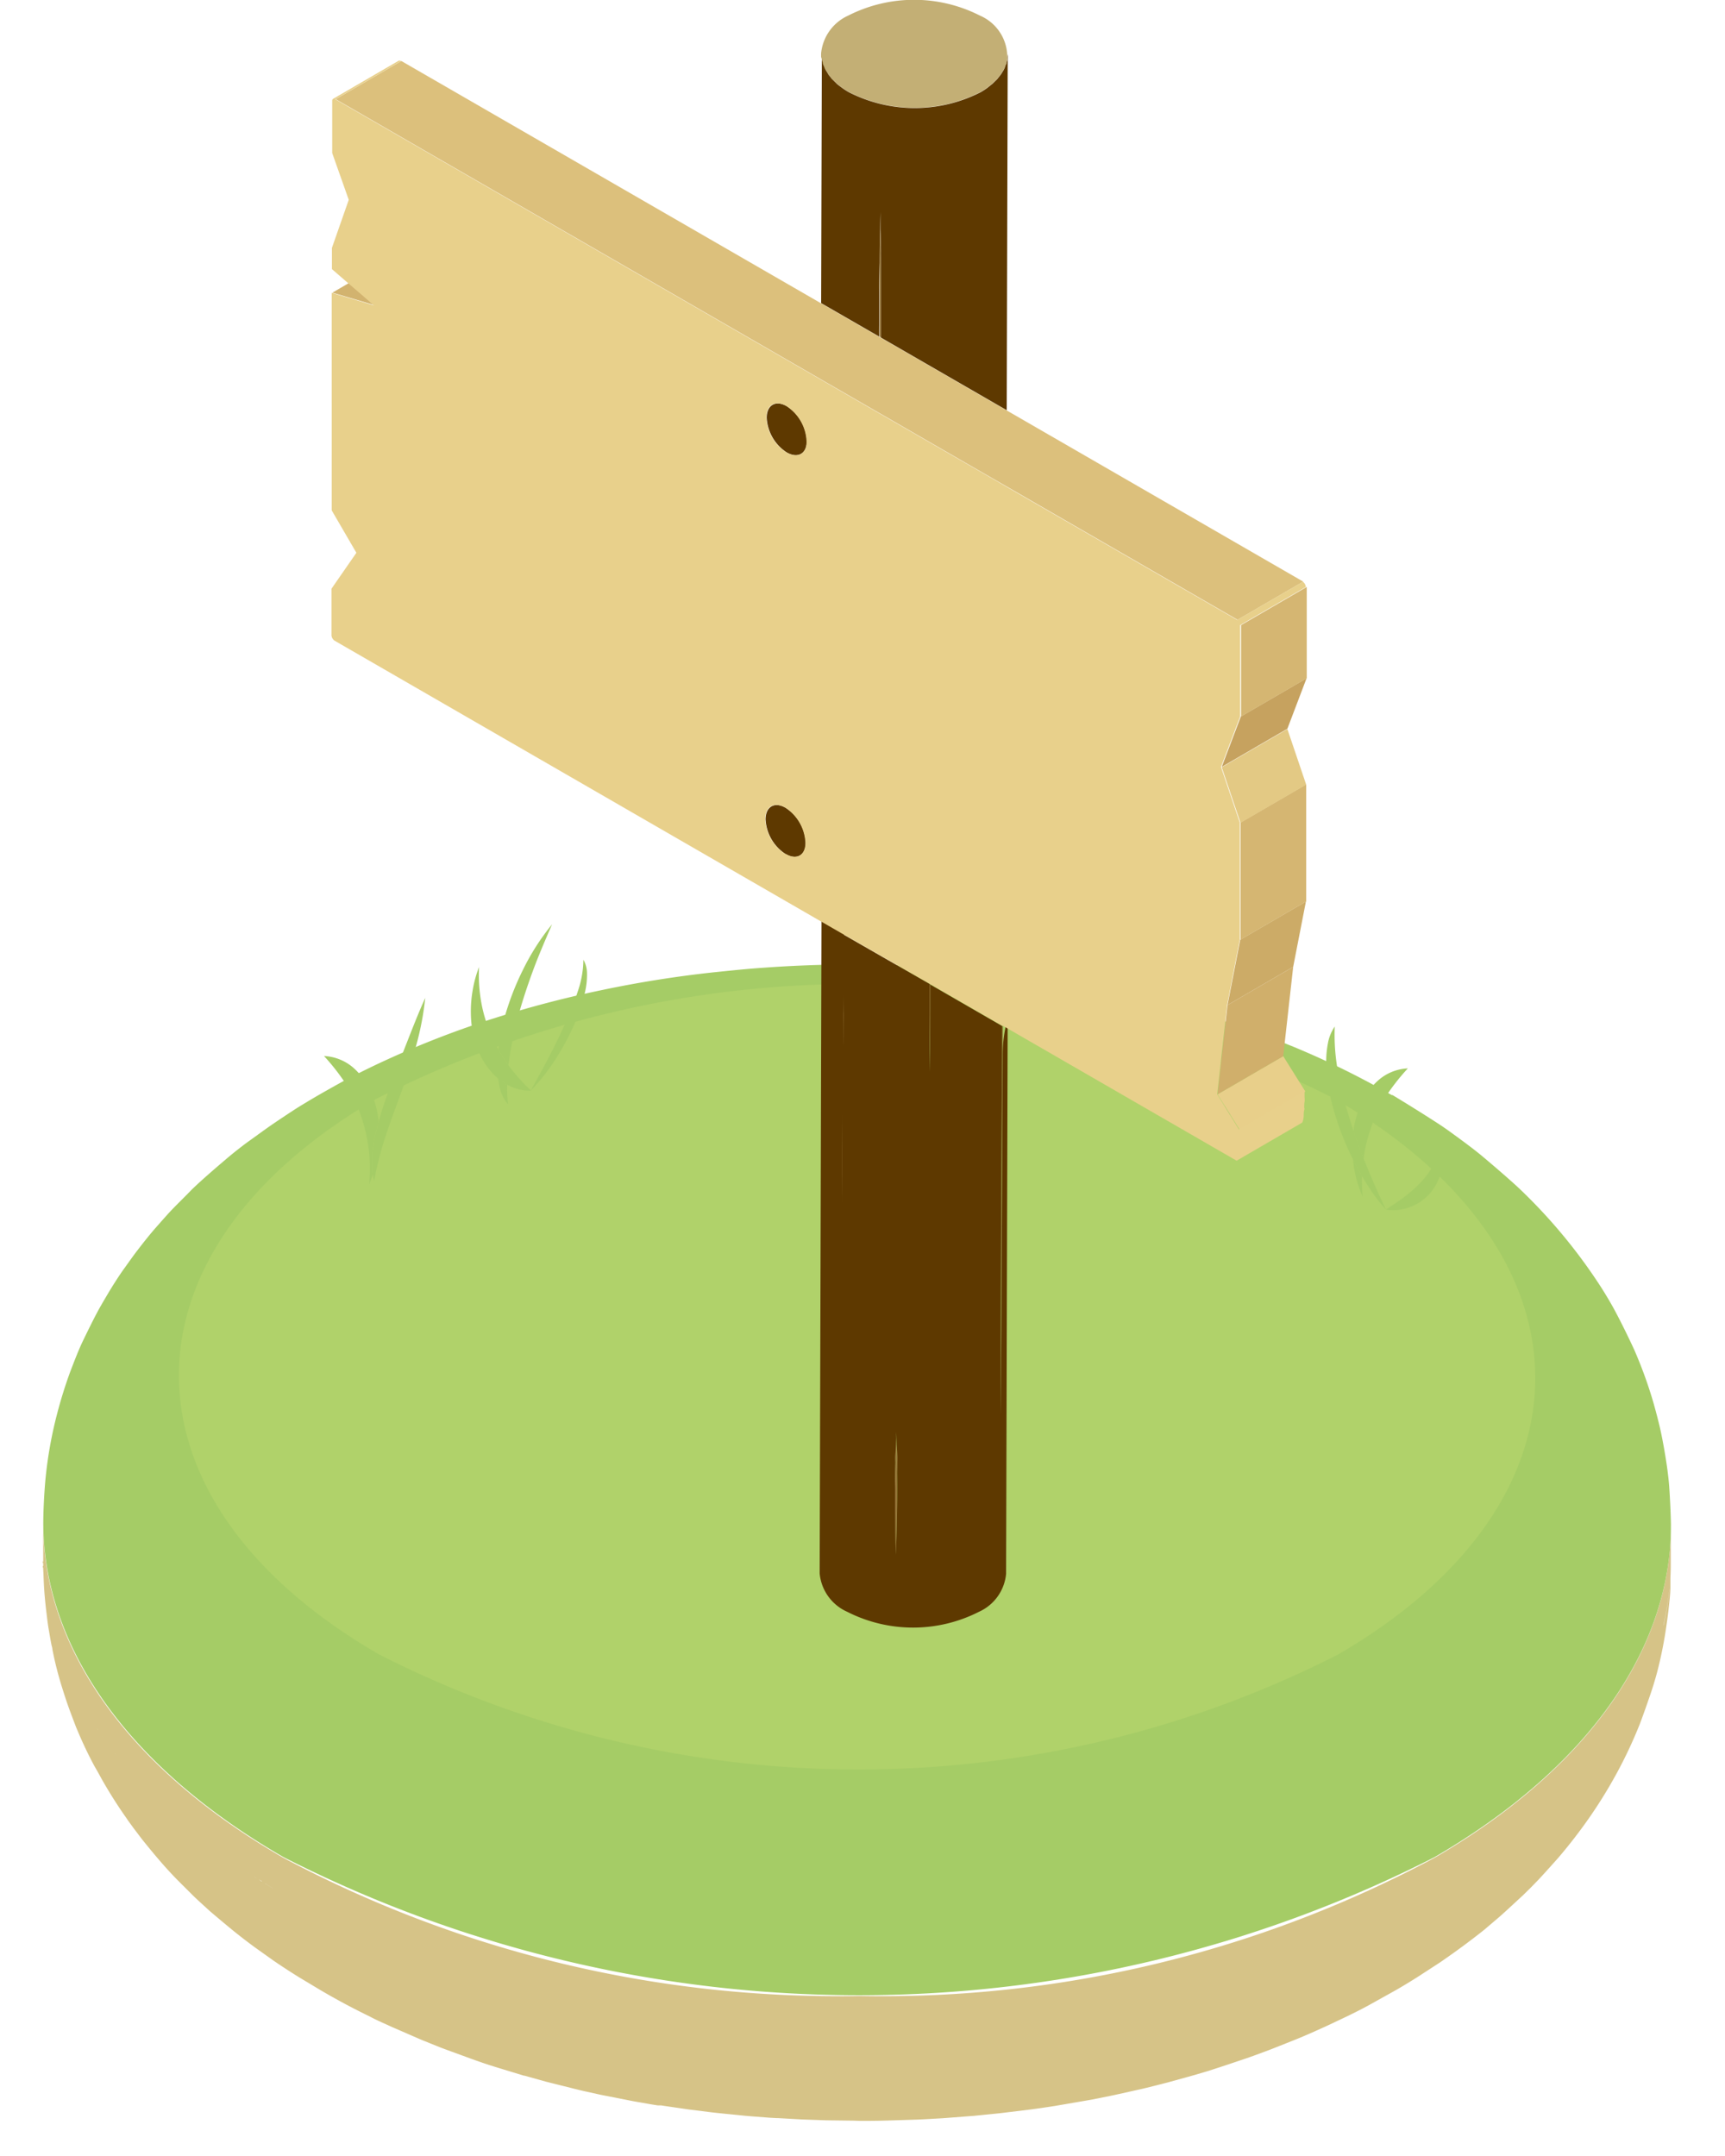 <svg xmlns="http://www.w3.org/2000/svg" width="24.4" height="30.5"><g style="isolation:isolate"><path fill="#d6c387" d="m12.073 30-.391-.005-.338-.012-.338-.019h-.017l-.094-.005-.288-.022-.066-.006c-.24-.024-.373-.037-.469-.048l-.328-.041-.343-.05-.052-.008h-.046c-.094-.014-.2-.034-.3-.051l-.05-.009-.457-.09-.24-.053-.08-.019-.459-.115-.3-.084h-.008c-.486-.148-.5-.151-.743-.238-.229-.084-.352-.128-.443-.163l-.248-.1-.038-.016-.388-.169c-.1-.046-.226-.1-.32-.151a9.793 9.793 0 0 1-.7-.375l-.3-.18c-.056-.035-.189-.118-.359-.234l-.268-.191a8.458 8.458 0 0 1-.31-.239 28.135 28.135 0 0 1-.32-.268l-.15-.137-.073-.068c-.144-.144-.225-.223-.288-.289s-.138-.148-.23-.256-.166-.2-.217-.263l-.123-.162-.083-.114-.015-.023a6.578 6.578 0 0 1-.356-.562c-.031-.056-.064-.118-.1-.178a5.68 5.68 0 0 1-.215-.445l-.047-.111c-.049-.129-.083-.218-.112-.3s-.053-.158-.076-.23a4.986 4.986 0 0 1-.146-.569c0-.022-.01-.045-.014-.068-.013-.066-.024-.134-.039-.22s-.026-.193-.038-.289c-.021-.19-.029-.3-.036-.51a4.361 4.361 0 0 0 .748 2.2 4.348 4.348 0 0 1-.751-2.249v-.044.01-.593c.009 1.705 1.144 3.414 3.4 4.714a16.664 16.664 0 0 0 8.15 1.953 16.54 16.54 0 0 0 8.128-1.953c2.2-1.279 3.317-2.954 3.344-4.631v.478q0 .094-.005.188v.128c0 .1-.013.193-.027.33a9.357 9.357 0 0 1-.028.209 5.831 5.831 0 0 1-.133.671 4.983 4.983 0 0 1-.1.327c-.041.119-.092.265-.136.382l-.011.029a6.5 6.5 0 0 1-.321.685 6.834 6.834 0 0 1-.388.63 7.205 7.205 0 0 1-.447.578c-.139.156-.214.239-.278.307l-.107.11-.114.112c-.163.15-.247.229-.319.292s-.128.109-.2.171l-.025.021a10.377 10.377 0 0 1-.567.421l-.059.041-.32.208a9.669 9.669 0 0 1-.239.146l-.06.035-.4.223a6.704 6.704 0 0 1-.173.09l-.107.053-.255.121c-.149.069-.307.14-.438.194l-.054.022c-.179.071-.285.114-.366.145l-.207.077-.113.04c-.272.092-.393.132-.49.163l-.069.022-.186.055-.044.012-.328.091c-.1.026-.234.06-.342.086l-.043.01c-.207.046-.33.074-.421.093l-.269.054-.086.015-.442.076c-.13.02-.25.038-.355.051l-.418.051-.367.037-.446.034-.25.014-.105.005c-.535.017-.545.018-.806.018Zm8.213-3.2.037-.021Zm-16.35-.042-.01-.006Zm-.036-.021-.014-.008Zm-.151-.091.1.06.011.006-.114-.069Zm-.05-.031h.008l-.047-.029Zm-.05-.032Zm-.05-.031.044.027-.044-.028Zm-.012-.008Zm-.086-.055.028.018-.029-.019Zm-.072-.048ZM1.723 24.93a7.727 7.727 0 0 0 1.679 1.493 7.689 7.689 0 0 1-1.708-1.528Zm20.566.3.011-.013Zm.068-.076Zm.12-.139.007-.008.006-.007Zm.076-.092Zm.026-.032v-.005l.023-.03Zm-20.885 0-.027-.034Zm-.059-.075.026.033-.045-.058Zm-.027-.035Zm-.059-.078.006.008.023.031.022.029-.065-.086Zm-.048-.066.021.029-.03-.041Zm-.075-.105.015.022.009.013.017.024-.049-.07Zm-.012-.019-.01-.015Zm-.034-.049.01.014-.021-.032Zm22.127-1.375v-.011Zm.008-.03.005-.021Zm.008-.033.007-.029Zm.008-.035a3.981 3.981 0 0 0 .083-.506s0-.006 0-.009a3.974 3.974 0 0 1-.085.512Zm.085-.532v-.013Zm0-.057v-.018Zm0-.038v-.023Zm0-.03a.042.042 0 0 1 0-.005s.008.001.008.007ZM.603 22.113v-.029c.007.007.007.017.007.027Zm23.015.2ZM.605 22.186Zm0-.031v.031c.006-.013.006-.023.006-.034Zm23.021-.592v.042Z"/><path fill="rgba(0,0,0,0)" d="M12.149 30.5h-.076l-.4-.006h-.147l-.2-.007h-.014l-.331-.019h-.022l-.1-.006-.08-.006-.217-.017h-.075l-.212-.021-.262-.027c-.1-.011-.233-.028-.341-.043l-.2-.03-.143-.021-.063-.01-.045-.007a8.28 8.28 0 0 1-.3-.052l-.063-.011-.047-.009-.409-.081h-.006l-.238-.053h-.007l-.089-.021-.168-.042-.3-.075h-.006l-.245-.068h-.007l-.141-.043c-.424-.13-.45-.137-.693-.223l-.129-.047c-.156-.057-.251-.091-.328-.121l-.256-.1-.022-.01-.015-.006-.013-.006-.18-.078-.214-.094c-.1-.045-.23-.106-.337-.159h-.006l-.406-.209h-.005c-.04-.022-.163-.088-.314-.176l-.009-.005-.285-.172-.045-.023-.013-.012-.017-.012a10.212 10.212 0 0 1-.323-.212l-.009-.006-.275-.2a8.294 8.294 0 0 1-.329-.254c-.168-.14-.259-.215-.332-.278h-.005c-.053-.047-.106-.094-.158-.144l-.047-.044-.039-.037-.117-.117a7.137 7.137 0 0 1-.428-.456c-.1-.122-.168-.2-.223-.27l-.006-.008-.128-.168-.037-.051-.048-.067-.027-.039a7.034 7.034 0 0 1-.377-.6v-.006a10.153 10.153 0 0 1-.1-.187c-.106-.2-.153-.3-.231-.479v-.006l-.028-.067-.025-.059-.043-.113-.07-.187v-.011c-.028-.083-.056-.165-.079-.241l-.015-.048-.2-.205.064.041-.166-.173.253.166-.007-.025-.339-.36.3.21a7.338 7.338 0 0 1-.05-.22l-.006-.029-.009-.043-.042-.237v-.008c-.015-.1-.028-.2-.04-.3v-.006a5.972 5.972 0 0 1-.037-.5v-1.392l.6.645h.4c.008 1.6 1.126 3.117 3.147 4.284a16.062 16.062 0 0 0 7.9 1.886 15.937 15.937 0 0 0 7.877-1.885c1.971-1.145 3.07-2.639 3.1-4.207h.231l.014-.035h-.245v-.042h.263l1-2.428-.276 3.229V22.487c-.005.116-.015.22-.029.36v.008c-.008.07-.019.145-.029.219a6.321 6.321 0 0 1-.143.719v.019c-.043.149-.071.248-.1.336l-.017.051c-.041.117-.087.249-.129.361l-.019.048a6.982 6.982 0 0 1-.339.723l-.008.015a7.286 7.286 0 0 1-.409.663l-.027.037a7.379 7.379 0 0 1-.453.583l-.009.01-.285.315-.115.118-.005.005-.11.107-.048.045c-.143.132-.222.2-.292.267-.06.052-.128.109-.214.18l-.009.007-.022.018c-.144.112-.235.182-.3.235-.1.075-.2.145-.284.2l-.069.048-.136.089-.187.122c-.068.043-.156.1-.255.155l-.183.1c-.14.078-.225.126-.3.165l-.168.088-.134.067-.251.119h-.006a9.895 9.895 0 0 1-.456.2l-.024.01-.036.015-.15.06-.224.088-.163.061-.057.021-.116.04c-.263.089-.4.134-.5.167l-.066.02-.226.066-.032.009-.394.107-.29.073-.052.012-.146.032-.282.062-.276.055-.032.006-.067.012-.225.039-.219.037h-.005a18.32 18.32 0 0 1-.367.053l-.422.052h-.008l-.37.037h-.031l-.428.033-.09.005-.17.01-.11.006h-.1c-.495.023-.524.023-.774.023Zm-.07-1h.07c.236 0 .253 0 .692-.015h.194l.168-.01h.078l.441-.034.349-.035.411-.05c.094-.012.2-.028.338-.049l.208-.035.228-.039.053-.009h.024l.259-.052.269-.059.149-.033.039-.009.294-.074.094-.025.288-.08.02-.005.179-.053.058-.018c.091-.029.2-.066.483-.16l.1-.036.049-.018.145-.055h.006l.208-.082.166-.066.032-.014c.118-.049.265-.114.415-.184l.25-.119.11-.055c.042-.021.093-.047.149-.078h.005c.063-.033.144-.078.279-.154l.124-.07.042-.025c.088-.051.166-.1.225-.137l.174-.113.188-.125c.075-.051.161-.113.249-.179l.061-.047-.14-.241a17.134 17.134 0 0 1-8.15 1.891 17.741 17.741 0 0 1-7.541-1.568l-.769-.062.042.031.093.066.168.119c.145.1.259.17.321.21l.057.029.013.014.236.142c.136.078.246.138.285.159l.39.2c.1.047.21.1.3.141l.2.088.176.076.042.018.233.093c.069.027.16.06.309.114l.12.044c.222.078.24.083.652.209l.049.015.024.007.288.08.286.072.165.041.067.016h.008l.224.05.4.079.049.01.036.006h.008c.1.018.2.036.283.049l.1.015.139.02.2.03c.095.013.223.029.312.039l.247.025.208.021h.064l.208.016.072.006h.097l.338.019.2.007h.133l.382.005Zm8.269-2.685.138.233.187-.145.019-.015c.076-.063.136-.113.189-.159s.139-.126.275-.252l.03-.027.108-.105.095-.1c.058-.062.13-.142.246-.271a10.288 10.288 0 0 1-1.1.733Z"/><path fill="#a5cc66" d="M19.698 15.492c.189.114.44.27.626.391.1.063.222.153.315.221s.218.162.308.236c.157.131.364.309.515.447a7.662 7.662 0 0 1 1.165 1.392c.066.101.157.252.217.365.087.162.195.383.272.55a6.284 6.284 0 0 1 .257.7c.04.135.088.316.118.454s.065.338.086.484c.013.09.028.21.034.3.011.157.021.368.024.526.01 1.705-1.106 3.414-3.345 4.715a17.938 17.938 0 0 1-16.278 0c-2.254-1.3-3.388-3.01-3.4-4.714 0-.184.013-.428.029-.611a5.925 5.925 0 0 1 .17-.96 6.47 6.47 0 0 1 .181-.579c.051-.133.119-.312.181-.44s.138-.284.2-.4c.043-.082.107-.189.154-.269.066-.111.158-.256.234-.361.056-.077.128-.181.187-.256.076-.1.178-.228.26-.321.065-.073.15-.171.218-.243.083-.087.2-.2.282-.286.146-.142.353-.319.507-.45.092-.078.219-.178.317-.248s.224-.163.322-.23.211-.142.3-.2.221-.137.317-.193.247-.141.354-.2c.284-.153.521-.264.7-.345a13.334 13.334 0 0 1 1.458-.56 15.235 15.235 0 0 1 1.526-.4 16.072 16.072 0 0 1 1.576-.251c.448-.046.5-.051.8-.072.444-.03.8-.036.8-.036h.8c.118 0 .282.009.4.013a18.311 18.311 0 0 1 1.6.142 17.495 17.495 0 0 1 1.567.288c.422.1.73.19.764.2.225.067.437.13.748.238.341.119.6.226.729.278a12.026 12.026 0 0 1 1.394.685Z"/></g><path fill="#b0d26a" d="M18.884 15.547c1.879 1.085 2.824 2.507 2.832 3.929s-.921 2.844-2.788 3.929a14.947 14.947 0 0 1-13.565 0c-1.879-1.085-2.824-2.507-2.832-3.929s.921-2.844 2.788-3.929a14.948 14.948 0 0 1 13.565 0Z"/><g style="isolation:isolate"><path fill="#a5cc66" d="M19.265 16.638a2.207 2.207 0 0 0 .01.29 1.594 1.594 0 0 1-.112-.352 1.716 1.716 0 0 1-.025-.174l.037.072c.029.056.059.111.09.164Z"/><path fill="#a5cc66" d="M18.88 14.522a2.857 2.857 0 0 0 .042.619 5.309 5.309 0 0 0 .155.642q.032.106.068.214.066.194.143.391l.021.052c.087.221.186.441.295.672a2.587 2.587 0 0 1-.231-.3q-.056-.084-.107-.172c-.031-.054-.062-.108-.09-.163l-.037-.072a4.062 4.062 0 0 1-.254-.636 2.778 2.778 0 0 1-.125-.7 1.356 1.356 0 0 1 .023-.308.6.6 0 0 1 .097-.239Z"/><path fill="#a5cc66" d="M19.5 15.279a.678.678 0 0 1 .414-.165 3.022 3.022 0 0 0-.279.349 2.187 2.187 0 0 0-.211.406 2.309 2.309 0 0 0-.131.48c0 .013 0 .026-.006.04q-.077-.2-.143-.391a1.392 1.392 0 0 1 .084-.325.984.984 0 0 1 .272-.394Z"/></g><path fill="#a5cc66" d="M18.12 14.082a2.005 2.005 0 0 1-.125.509 2.607 2.607 0 0 1-.212.418c-.078.129-.162.245-.23.376l-.026.049c-.009.016-.015.035-.024.051s-.016.034-.023.052l-.021.055-.011.027-.009.029-.019.058c-.007.019-.011.041-.017.061s-.011.042-.019.062a1.37 1.37 0 0 1-.017-.106 1.308 1.308 0 0 1 .031-.492 1.361 1.361 0 0 1 .056-.167 2.017 2.017 0 0 1 .143-.274c.079-.128.163-.247.249-.365a3.428 3.428 0 0 1 .274-.343Z"/><path fill="#a5cc66" d="M16.688 13.25a3.31 3.31 0 0 1 .412.641 3.821 3.821 0 0 1 .268.705 2.855 2.855 0 0 1 .086.467 1.321 1.321 0 0 0-.056.167 1.308 1.308 0 0 0-.031.492.36.36 0 0 1-.053.071 2.4 2.4 0 0 0-.015-.6 4.928 4.928 0 0 0-.128-.63c-.057-.213-.127-.429-.208-.647s-.175-.434-.275-.666ZM20.353 16.124a.808.808 0 0 1 .05.25.759.759 0 0 1-.024.217.713.713 0 0 1-.172.312.7.7 0 0 1-.268.175.671.671 0 0 1-.335.034c.088-.059.174-.115.255-.176a1.829 1.829 0 0 0 .228-.2 1.1 1.1 0 0 0 .184-.252.725.725 0 0 0 .082-.36Z"/><g style="isolation:isolate"><path fill="#a5cc66" d="M7.174 15.343a1.938 1.938 0 0 0 .012.278.494.494 0 0 1-.113-.222 1.065 1.065 0 0 1-.027-.143l.037.029a.832.832 0 0 0 .091.058ZM7.398 13.718a3.32 3.32 0 0 1 .411-.642c-.1.231-.195.45-.275.669s-.151.434-.208.647a4.981 4.981 0 0 0-.128.63l-.006.046a2.22 2.22 0 0 1-.144-.225 2.928 2.928 0 0 1 .081-.421 3.858 3.858 0 0 1 .269-.704Z"/><path fill="#a5cc66" d="M6.776 13.68a2.224 2.224 0 0 0 .045.569 2.117 2.117 0 0 0 .158.462c.022.046.045.091.069.134a2.237 2.237 0 0 0 .144.225l.021.028a2.559 2.559 0 0 0 .3.33.609.609 0 0 1-.232-.035.706.706 0 0 1-.107-.048.853.853 0 0 1-.091-.058l-.037-.029a1 1 0 0 1-.257-.341 1.415 1.415 0 0 1-.128-.55 1.707 1.707 0 0 1 .021-.333 1.68 1.68 0 0 1 .094-.354Z"/></g><path fill="#a5cc66" d="M6.015 14.117a4.091 4.091 0 0 1-.122.651c-.059.221-.131.442-.209.66s-.16.431-.228.64l-.026.079-.023.078a2.35 2.35 0 0 0-.023.079l-.02.079-.011.04-.009.039-.019.08c-.007.027-.011.053-.016.081s-.011.054-.018.083a.769.769 0 0 1-.017-.086 1.59 1.59 0 0 1 .028-.526c.015-.077.034-.154.055-.231.041-.147.091-.294.142-.438.078-.219.161-.435.246-.651s.169-.434.27-.657Z"/><path fill="#a5cc66" d="M4.583 14.939a.681.681 0 0 1 .414.165.988.988 0 0 1 .271.393 1.418 1.418 0 0 1 .088.366c-.021.077-.04.154-.055.232a1.6 1.6 0 0 0-.028.526 1.803 1.803 0 0 1-.052.132 2.185 2.185 0 0 0-.018-.58 2.3 2.3 0 0 0-.131-.48 2.178 2.178 0 0 0-.211-.405 3.062 3.062 0 0 0-.278-.349ZM8.252 13.577a.382.382 0 0 1 .051.191 1.043 1.043 0 0 1-.023.243 2.391 2.391 0 0 1-.17.51 3.5 3.5 0 0 1-.266.484 2.669 2.669 0 0 1-.334.42c.087-.161.173-.314.253-.469s.156-.308.226-.463a4.394 4.394 0 0 0 .182-.463 1.414 1.414 0 0 0 .081-.453Z"/><path fill="none" d="M17.522 16.212ZM14.104 1.119ZM11.623.835a.268.268 0 0 1 0-.034.268.268 0 0 0 0 .034ZM17.516 16.287v-.021ZM11.641.908c0-.011-.006-.022-.008-.034l.008.034ZM17.527 16.132ZM17.53 16.092ZM18.449 15.707c0 .026 0 .052-.007.075l.007-.075ZM11.672.98c-.006-.011-.009-.022-.014-.033.005.008.008.022.014.033ZM17.525 16.171ZM14.199.982l-.023.039.023-.039ZM17.497 16.421v-.006ZM5.651.86a.024.024 0 0 1 .014 0 .024.024 0 0 0-.014 0l-.929.54ZM14.248.838c0 .013-.006.026-.01.039a.28.28 0 0 0 .01-.039ZM17.504 16.387v-.014ZM14.158 1.052c-.009.013-.021.026-.031.039.01-.013.022-.026.031-.039ZM17.508 16.359v-.016ZM17.5 16.408v-.01ZM17.512 16.327v-.018ZM13.96 1.244ZM4.731 1.398ZM11.769 1.118c-.009-.009-.015-.019-.022-.028a.18.18 0 0 0 .022.028ZM11.835 1.183l-.026-.025ZM17.535 15.978ZM14.038 1.184c-.016.014-.035.028-.053.042.019-.012.037-.028.053-.042ZM11.915 1.245l-.025-.02ZM11.715 1.05l-.019-.031.019.031ZM17.535 16.058ZM14.229.914c0 .013-.011.026-.016.039l.016-.039ZM17.534 16.005ZM18.461 15.517v.071a.56.56 0 0 1 0-.071ZM18.456 15.584c0 .026 0 .052-.005.079l.005-.079ZM17.529 16.027ZM18.464 15.464v.053a.31.31 0 0 1 0-.053ZM18.465 15.442v.026-.026ZM17.493 16.427l.929-.54ZM17.521 16.231v.022-.022Z"/><path fill="#957538" d="M14.187 14.518h-.008c-.01 1.809-.019 3.671-.022 5.493l.014-2.56.013-2.538v-.02Z"/><path fill="#957538" d="M14.157 20.007c0-.4.015-2.351.028-5.1l-.013 2.538q-.006 1.269-.015 2.562ZM13.16 13.926l-.021-.012V15.639v-.475q.02-.643.021-1.238Z"/><path fill="#957538" d="M13.139 13.914v.95c.003-.325.002-.641 0-.95ZM13.145 15.061v-.194a6.268 6.268 0 0 0 0 .194ZM13.15 15.231c0 .136 0 .273-.005.411l.005-.411ZM13.145 15.339v-.147.147ZM13.151 15.167c0-.417.008-.829.009-1.241q-.002.595-.009 1.241ZM11.919 13.209l-.018-.01V18.79v-3.978c0-.2 0-.472-.007-.808.032-.236.029-.498.025-.795ZM11.938 16.777v.071-.071ZM11.901 13.199v.509-.235ZM11.939 16.547ZM11.94 16.356ZM11.934 17.42v.171-.171ZM11.929 17.975v.091-.091ZM11.94 16.112ZM11.932 17.691v.1-.1ZM11.926 18.206v.079-.079ZM11.917 18.789v-.347.347Z"/><path fill="#957538" d="M11.929 13.999c0-.234-.006-.5-.01-.789l.01.789ZM11.922 18.496ZM11.917 18.789ZM11.908 14.803v.959-.517ZM11.936 17.218ZM11.938 16.966v.124-.124ZM11.94 16.073v-1.266c-.002.259 0 .704 0 1.266ZM11.581 13.334v-.319ZM12.462 4.777v-.162c0-.416 0-.89-.007-1.366V3c-.006.24-.01.482-.013.717v1.045ZM12.433 4.38v.222-.388ZM12.437 3.717c0-.235.007-.478.013-.717-.006.259-.01.479-.013.717ZM12.454 3.241ZM12.462 4.777v-.162.162ZM12.674 20.354a24.84 24.84 0 0 0-.005 1.647v.1c.014-.285.021-.671.02-1.046 0-.291-.005-.575-.015-.8.003.033.001.066 0 .099ZM12.673 22.101ZM12.669 21.997Z"/><path fill="#c3af75" d="M11.623.835a.379.379 0 0 0 .01.039c0 .011 0 .022.008.033s.011.026.017.039.008.022.014.033l.024.039c.008.013.011.021.019.031l.032.04.022.028a.575.575 0 0 0 .042.04l.025.025a.712.712 0 0 0 .054.042l.025.02q.042.03.091.058a2.054 2.054 0 0 0 1.864 0 1.27 1.27 0 0 0 .09-.058l.025-.02c.018-.014.037-.027.053-.042l.026-.026.04-.039c.012-.013.015-.019.023-.029s.022-.025.031-.039l.019-.031A.287.287 0 0 0 14.2.979a.333.333 0 0 0 .014-.032c.006-.013.012-.026.016-.039l.008-.033c.003-.011.008-.026.01-.039s0-.023 0-.034a.638.638 0 0 0-.386-.581 2.055 2.055 0 0 0-1.865 0 .655.655 0 0 0-.383.538v.039c0 .013.007.025.009.037Z"/><path fill="#c3af75" d="M11.696 1.019 11.672.98c.007.013.016.031.024.039ZM11.89 1.225c-.019-.014-.038-.028-.054-.042l.054.042ZM14.252.804a.268.268 0 0 1 0 .034.268.268 0 0 0 0-.034ZM11.747 1.09c-.011-.013-.023-.026-.032-.04.009.014.021.027.032.04ZM11.62.801V.762c-.003.013-.001.026 0 .039ZM11.633.874c0-.013-.008-.026-.01-.039a.375.375 0 0 0 .01.039ZM11.658.947l-.017-.039c.004.018.011.026.017.039ZM11.81 1.158a1.626 1.626 0 0 1-.042-.04c.013.014.028.027.042.04ZM14.177 1.021c-.006.01-.011.021-.018.031.006-.01.011-.022.018-.031ZM14.213.95a.28.28 0 0 1-.014.032.28.28 0 0 0 .014-.032ZM14.237.878c0 .011 0 .022-.008.033.002-.011.002-.022.008-.033ZM12.005 1.303ZM13.985 1.23l-.025.02ZM14.127 1.09c-.008.01-.014.02-.023.029l.023-.029ZM14.064 1.158l-.026.026.026-.026Z"/><path fill="#d2b36f" d="m5.094 4.143-.16-.138-.232.135.595.176Z"/><path fill="#e8cf8a" d="m17.222 15.481.313.5.929-.54-.313-.5Z"/><path fill="#d0af6b" d="m17.363 14.218-.141 1.263.929-.54.141-1.263Z"/><path fill="#ccab67" d="m17.543 13.294-.18.924.929-.54.18-.924Z"/><path fill="#d5b672" d="M17.547 11.636v1.657l.929-.54v-1.657Z"/><path fill="#e3c984" d="m17.281 10.854.266.786.929-.54-.266-.786Z"/><path fill="#c6a25f" d="m17.552 10.136-.271.713.929-.54.271-.713Z"/><path fill="#d5b672" d="M17.555 8.843v1.293l.929-.54V8.303Z"/><path fill="#dcc07c" d="m14.234 5.803-1.777-1.026-.033-.019-.822-.474L5.677.863l-.929.54 6.851 3.956.826.477.025.014.511.295.01.006 1.135.655.122.07 3.277 1.892.929-.54Z"/><path fill="#c19b58" d="m4.703 3.807.231.2ZM4.938 4.006l.16.138Z"/><g fill="#5e3900"><path d="M14.249.805v.034c0 .011-.006.026-.01.039s0 .022-.008.033-.011.026-.016.039a.347.347 0 0 1-.014.032c-.006.013-.015.026-.023.039l-.019.031-.031.039c-.011.013-.014.02-.023.029l-.04.039-.026.026-.053.042-.025.02a1.27 1.27 0 0 1-.09.058 2.055 2.055 0 0 1-1.864 0q-.049-.028-.091-.058l-.025-.019c-.019-.014-.038-.028-.054-.042l-.025-.025-.042-.041c-.013-.014-.015-.019-.022-.028s-.023-.026-.032-.04l-.018-.031a.447.447 0 0 1-.024-.039.3.3 0 0 1-.014-.033L11.643.91c-.005-.013-.005-.022-.008-.034a.37.37 0 0 1-.01-.039V.764l-.01 3.524.822.474v-.545c0-.159 0-.326.005-.5 0-.238.006-.458.013-.717v.249c.006.406.007.777.008 1.137v.391l1.777 1.026.014-5.036a.353.353 0 0 0-.005.038ZM14.183 14.909c-.012 2.747-.023 4.7-.028 5.1 0-1.822.012-3.684.022-5.493l-1.019-.588c0 .412 0 .823-.009 1.241v.475V13.919l-1.22-.7c0 .29.007.555.01.789V18.792 13.202l-.319-.184v.319-.319l-.026 9.24a.66.66 0 0 0 .389.543 2.054 2.054 0 0 0 1.865 0 .655.655 0 0 0 .383-.536l.022-7.727-.028-.016q-.041.192-.042.387Zm-1.511 7.192v-.1c-.007-.205-.011-.45-.011-.7 0-.333 0-.675.016-.947v-.1a22.873 22.873 0 0 1-.01 1.847ZM11.13 5.747c-.157-.091-.284-.017-.285.163a.624.624 0 0 0 .283.49c.157.091.285.018.285-.162a.626.626 0 0 0-.283-.491ZM11.114 11.428c-.157-.091-.284-.017-.285.163a.624.624 0 0 0 .283.491c.157.091.285.018.285-.163a.625.625 0 0 0-.283-.491Z"/></g><g fill="#e8d08b"><path d="M12.43 4.602v.157a4.106 4.106 0 0 1 0-.157ZM11.905 13.709v.652-.652ZM11.915 15.763v2.68-1.425c.002-.6.001-.868 0-1.255ZM11.929 14.358v-.363c0 .336.006.611.007.808ZM12.692 20.84c0-.142 0-.279-.007-.4l.007.4ZM12.435 3.858v-.14.14ZM12.435 3.858v.356a14.052 14.052 0 0 1 0-.356ZM14.179 14.515ZM12.664 20.687c0 .118 0 .241-.005.366l.005-.366ZM12.67 20.46c0 .072 0 .148-.006.226l.006-.226ZM12.46 3.887v-.078.078ZM12.461 4.045ZM12.46 3.811v-.228a8.664 8.664 0 0 0 0 .228ZM12.462 4.387v-.346.574ZM12.457 3.504v-.255a7.224 7.224 0 0 0 0 .255ZM12.458 3.582v-.078a1.014 1.014 0 0 0 0 .078ZM17.217 15.48l.141-1.263.179-.924v-1.657l-.266-.786.271-.713V8.844l.929-.54a.1.1 0 0 0-.042-.074l-.929.54-3.277-1.892-.122-.071-1.135-.655-.01-.006-.511-.295-.025-.014-.826-.477-6.851-3.956.929-.54a.042.042 0 0 0-.017-.006.024.024 0 0 0-.014 0l-.929.54a.029.029 0 0 0-.013.027v.74l.234.662-.238.68v.3l.231.2.161.138.2.174-.595-.177V7.22l.349.6-.352.508v.661a.1.1 0 0 0 .043.074l6.851 3.955.319.184.018.01 1.22.7.021.012 1.018.588h.008v.391-.391l.028.016 3.277 1.892.929-.54a.3.3 0 0 0 .02-.1c0-.023 0-.049.007-.075s0-.027 0-.04 0-.054.005-.079 0-.05 0-.071v-.079l-.929.54Zm-6.11-3.4a.624.624 0 0 1-.283-.491c0-.18.128-.254.285-.163a.625.625 0 0 1 .283.491c.005.182-.123.255-.275.164Zm.016-5.681a.624.624 0 0 1-.283-.491c0-.18.128-.254.285-.163a.626.626 0 0 1 .283.491c.009.183-.123.255-.28.165Zm6.391 9.846v.006-.022Z"/></g></svg>